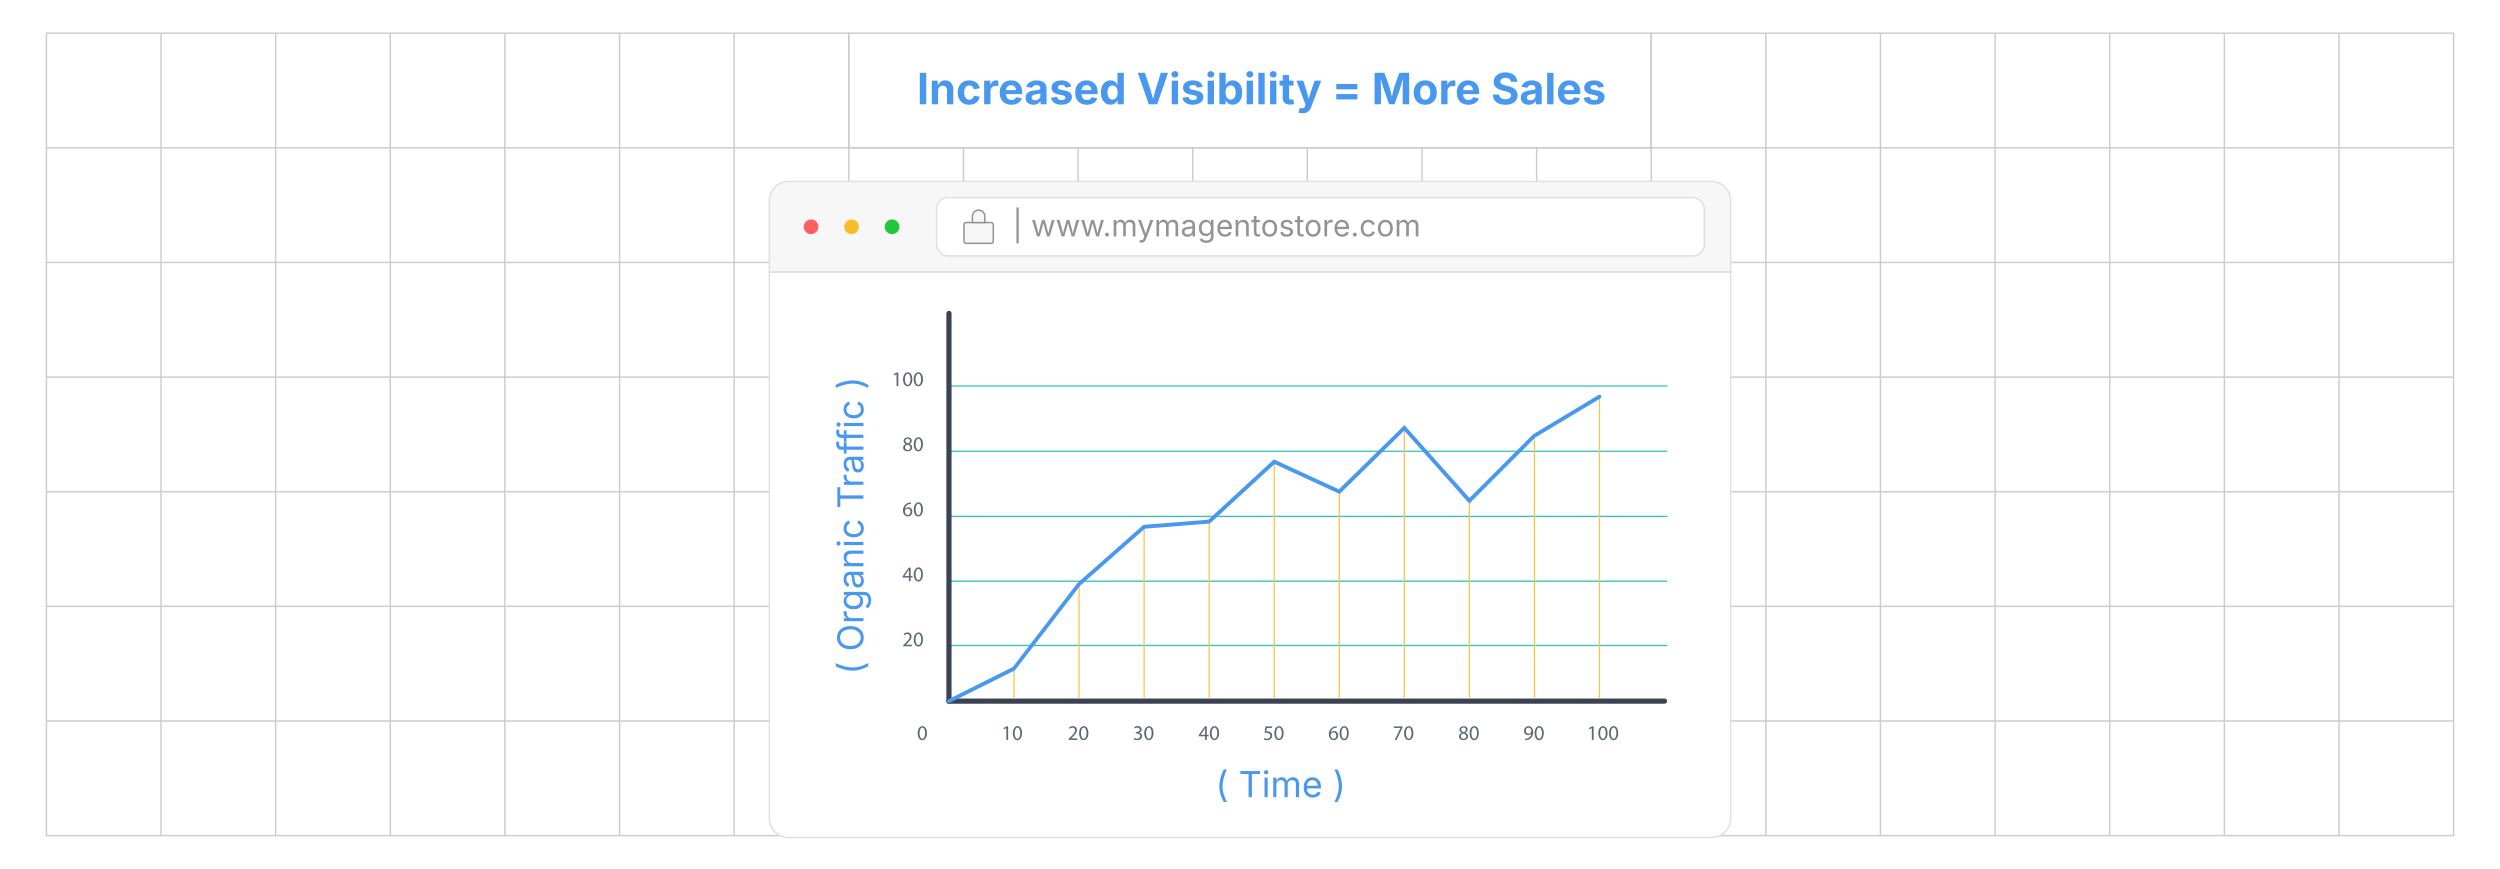 <?xml version="1.0" encoding="UTF-8"?><svg id="_04-Increased-Organic-Traffic" xmlns="http://www.w3.org/2000/svg" xmlns:xlink="http://www.w3.org/1999/xlink" viewBox="0 0 860 298.867"><defs><filter id="drop-shadow-3" filterUnits="userSpaceOnUse"><feOffset dx="0" dy="5"/><feGaussianBlur result="blur" stdDeviation="4"/><feFlood flood-color="#333" flood-opacity=".09"/><feComposite in2="blur" operator="in"/><feComposite in="SourceGraphic"/></filter></defs><rect x="291.984" y="11.42" width="276.03" height="39.43" fill="none" stroke="#ccc" stroke-miterlimit="10" stroke-width=".5"/><polygon points="844.044 11.42 844.044 287.45 15.964 287.45 15.964 11.42 291.984 11.42 291.984 50.85 568.014 50.85 568.014 11.42 844.044 11.42" fill="none" stroke="#ccc" stroke-miterlimit="10" stroke-width=".5"/><line x1="15.959" y1="248.015" x2="844.041" y2="248.015" fill="none" stroke="#ccc" stroke-miterlimit="10" stroke-width=".5"/><line x1="15.959" y1="208.582" x2="844.041" y2="208.582" fill="none" stroke="#ccc" stroke-miterlimit="10" stroke-width=".5"/><line x1="15.959" y1="169.15" x2="844.041" y2="169.15" fill="none" stroke="#ccc" stroke-miterlimit="10" stroke-width=".5"/><line x1="15.959" y1="129.717" x2="844.041" y2="129.717" fill="none" stroke="#ccc" stroke-miterlimit="10" stroke-width=".5"/><line x1="15.959" y1="90.285" x2="844.041" y2="90.285" fill="none" stroke="#ccc" stroke-miterlimit="10" stroke-width=".5"/><polyline points="844.044 50.85 804.604 50.85 765.174 50.85 725.744 50.85 686.314 50.85 646.874 50.85 607.444 50.85 568.014 50.85" fill="none" stroke="#ccc" stroke-miterlimit="10" stroke-width=".5"/><polyline points="291.984 50.85 252.554 50.85 213.124 50.85 173.694 50.85 134.254 50.85 94.824 50.85 55.394 50.85 15.964 50.85" fill="none" stroke="#ccc" stroke-miterlimit="10" stroke-width=".5"/><line x1="804.608" y1="11.42" x2="804.608" y2="287.447" fill="none" stroke="#ccc" stroke-miterlimit="10" stroke-width=".5"/><line x1="765.176" y1="11.42" x2="765.176" y2="287.447" fill="none" stroke="#ccc" stroke-miterlimit="10" stroke-width=".5"/><line x1="725.743" y1="11.42" x2="725.743" y2="287.447" fill="none" stroke="#ccc" stroke-miterlimit="10" stroke-width=".5"/><line x1="686.311" y1="11.42" x2="686.311" y2="287.447" fill="none" stroke="#ccc" stroke-miterlimit="10" stroke-width=".5"/><line x1="646.878" y1="11.42" x2="646.878" y2="287.447" fill="none" stroke="#ccc" stroke-miterlimit="10" stroke-width=".5"/><line x1="607.446" y1="11.42" x2="607.446" y2="287.447" fill="none" stroke="#ccc" stroke-miterlimit="10" stroke-width=".5"/><polyline points="568.014 287.45 568.014 248.01 568.014 208.58 568.014 169.15 568.014 129.72 568.014 90.28 568.014 50.85" fill="none" stroke="#ccc" stroke-miterlimit="10" stroke-width=".5"/><polyline points="528.584 287.45 528.584 248.01 528.584 208.58 528.584 169.15 528.584 129.72 528.584 90.28 528.584 50.85" fill="none" stroke="#ccc" stroke-miterlimit="10" stroke-width=".5"/><polyline points="489.154 287.45 489.154 248.01 489.154 208.58 489.154 169.15 489.154 129.72 489.154 90.28 489.154 50.85" fill="none" stroke="#ccc" stroke-miterlimit="10" stroke-width=".5"/><polyline points="449.714 287.45 449.714 248.01 449.714 208.58 449.714 169.15 449.714 129.72 449.714 90.28 449.714 50.85" fill="none" stroke="#ccc" stroke-miterlimit="10" stroke-width=".5"/><polyline points="410.284 287.45 410.284 248.01 410.284 208.58 410.284 169.15 410.284 129.72 410.284 90.28 410.284 50.85" fill="none" stroke="#ccc" stroke-miterlimit="10" stroke-width=".5"/><polyline points="370.854 287.45 370.854 248.01 370.854 208.58 370.854 169.15 370.854 129.72 370.854 90.28 370.854 50.85" fill="none" stroke="#ccc" stroke-miterlimit="10" stroke-width=".5"/><polyline points="331.424 287.45 331.424 248.01 331.424 208.58 331.424 169.15 331.424 129.72 331.424 90.28 331.424 50.85" fill="none" stroke="#ccc" stroke-miterlimit="10" stroke-width=".5"/><polyline points="291.984 287.45 291.984 248.01 291.984 208.58 291.984 169.15 291.984 129.72 291.984 90.28 291.984 50.85" fill="none" stroke="#ccc" stroke-miterlimit="10" stroke-width=".5"/><line x1="252.554" y1="11.42" x2="252.554" y2="287.447" fill="none" stroke="#ccc" stroke-miterlimit="10" stroke-width=".5"/><line x1="213.122" y1="11.42" x2="213.122" y2="287.447" fill="none" stroke="#ccc" stroke-miterlimit="10" stroke-width=".5"/><line x1="173.689" y1="11.42" x2="173.689" y2="287.447" fill="none" stroke="#ccc" stroke-miterlimit="10" stroke-width=".5"/><line x1="134.257" y1="11.42" x2="134.257" y2="287.447" fill="none" stroke="#ccc" stroke-miterlimit="10" stroke-width=".5"/><line x1="94.824" y1="11.42" x2="94.824" y2="287.447" fill="none" stroke="#ccc" stroke-miterlimit="10" stroke-width=".5"/><line x1="55.392" y1="11.42" x2="55.392" y2="287.447" fill="none" stroke="#ccc" stroke-miterlimit="10" stroke-width=".5"/><g filter="url(#drop-shadow-3)"><path d="M595.333,64.002c0-3.641-2.952-6.593-6.593-6.593h-317.48c-3.641,0-6.593,2.952-6.593,6.593v24.627h330.665v-24.627Z" fill="#f7f7f7" stroke="#e0e0e0" stroke-miterlimit="10" stroke-width=".517"/><path d="M264.667,88.628v187.891c0,3.641,2.952,6.593,6.593,6.593h317.48c3.641,0,6.593-2.952,6.593-6.593V88.628h-330.665Z" fill="#fff" stroke="#e0e0e0" stroke-miterlimit="10" stroke-width=".517"/><circle cx="279.002" cy="73.019" r="2.532" fill="#ff6160" stroke-width="0"/><circle cx="292.934" cy="73.019" r="2.532" fill="#f8bd2a" stroke-width="0"/><circle cx="306.867" cy="73.019" r="2.532" fill="#21c83c" stroke-width="0"/><rect x="322.173" y="62.959" width="264.14" height="20.085" rx="3.918" ry="3.918" fill="#fff" stroke="#e0e0e0" stroke-miterlimit="10" stroke-width=".537"/><path d="M350.448,66.359v12.376h-.793v-12.376h.793Z" fill="#939393" stroke-width="0"/><path d="M356.747,76.311l-1.713-5.647h.965l.688,2.465c.094.337.195.718.303,1.145.107.426.214.908.318,1.447h-.157c.102-.516.204-.987.309-1.415s.205-.82.303-1.177l.678-2.465h.97l.666,2.465c.095.347.193.733.296,1.16.103.426.205.903.306,1.432h-.161c.107-.522.214-.996.32-1.422.106-.426.208-.815.306-1.169l.687-2.465h.965l-1.712,5.647h-.904l-.732-2.556c-.074-.259-.146-.523-.218-.793-.07-.27-.14-.545-.207-.829-.067-.283-.136-.571-.207-.864h.202c-.067.29-.136.577-.204.861-.069.285-.14.563-.21.836-.07.273-.144.536-.217.788l-.732,2.556h-.904Z" fill="#939393" stroke-width="0"/><path d="M365.214,76.311l-1.713-5.647h.965l.688,2.465c.094.337.195.718.303,1.145.107.426.214.908.318,1.447h-.157c.102-.516.204-.987.309-1.415s.205-.82.303-1.177l.678-2.465h.97l.666,2.465c.095.347.193.733.296,1.16.103.426.205.903.306,1.432h-.161c.107-.522.214-.996.32-1.422.106-.426.208-.815.306-1.169l.687-2.465h.965l-1.712,5.647h-.904l-.732-2.556c-.074-.259-.146-.523-.218-.793-.07-.27-.14-.545-.207-.829-.067-.283-.136-.571-.207-.864h.202c-.067.29-.136.577-.204.861-.069.285-.14.563-.21.836-.07.273-.144.536-.217.788l-.732,2.556h-.904Z" fill="#939393" stroke-width="0"/><path d="M373.68,76.311l-1.713-5.647h.965l.688,2.465c.094.337.195.718.303,1.145.107.426.214.908.318,1.447h-.157c.102-.516.204-.987.309-1.415s.205-.82.303-1.177l.678-2.465h.97l.666,2.465c.095.347.193.733.296,1.16.103.426.205.903.306,1.432h-.161c.107-.522.214-.996.32-1.422.106-.426.208-.815.306-1.169l.687-2.465h.965l-1.712,5.647h-.904l-.732-2.556c-.074-.259-.146-.523-.218-.793-.07-.27-.14-.545-.207-.829-.067-.283-.136-.571-.207-.864h.202c-.067.29-.136.577-.204.861-.069.285-.14.563-.21.836-.07.273-.144.536-.217.788l-.732,2.556h-.904Z" fill="#939393" stroke-width="0"/><path d="M380.808,76.376c-.188,0-.35-.066-.482-.199-.133-.133-.199-.294-.199-.482s.066-.35.199-.482c.133-.133.294-.2.482-.2s.35.066.482.2c.133.133.199.294.199.482s-.066.349-.199.482c-.133.133-.294.199-.482.199Z" fill="#939393" stroke-width="0"/><path d="M383.096,76.311v-5.647h.885l.005,1.263h-.071c.078-.306.2-.56.366-.76.167-.2.362-.351.586-.452.225-.101.457-.151.7-.151.41,0,.743.126.997.379.255.252.419.584.493.995h-.121c.067-.283.189-.527.368-.732.179-.206.395-.364.649-.475.254-.111.531-.167.831-.167.326,0,.624.071.894.212.27.142.484.355.645.642.16.287.24.648.24,1.086v3.809h-.909v-3.784c0-.407-.115-.699-.344-.874-.229-.175-.495-.263-.799-.263-.252,0-.47.053-.653.159-.184.106-.325.252-.425.437-.1.186-.148.397-.148.637v3.688h-.91v-3.875c0-.313-.104-.566-.312-.758-.209-.192-.474-.288-.793-.288-.22,0-.426.052-.619.154s-.35.255-.468.457c-.117.202-.177.453-.177.753v3.556h-.909Z" fill="#939393" stroke-width="0"/><path d="M391.915,78.357l.232-.788.096.025c.186.047.354.06.506.038s.288-.097.409-.225.227-.327.318-.596l.161-.47-2.157-5.678h.995l1.202,3.349c.128.35.236.697.324,1.041.087.343.18.677.277,1h-.333c.098-.323.19-.657.28-1.002.089-.345.196-.691.32-1.038l1.213-3.349h.99l-2.48,6.491c-.115.299-.252.546-.412.74-.16.194-.346.337-.558.43-.213.092-.452.139-.718.139-.162,0-.302-.012-.419-.035-.118-.024-.201-.047-.248-.071Z" fill="#939393" stroke-width="0"/><path d="M397.821,76.311v-5.647h.885l.005,1.263h-.071c.078-.306.2-.56.366-.76.167-.2.362-.351.586-.452.225-.101.457-.151.7-.151.41,0,.743.126.997.379.255.252.419.584.493.995h-.121c.067-.283.189-.527.368-.732.179-.206.395-.364.649-.475.254-.111.531-.167.831-.167.326,0,.624.071.894.212.27.142.484.355.645.642.16.287.24.648.24,1.086v3.809h-.909v-3.784c0-.407-.115-.699-.344-.874-.229-.175-.495-.263-.799-.263-.252,0-.47.053-.653.159-.184.106-.325.252-.425.437-.1.186-.148.397-.148.637v3.688h-.91v-3.875c0-.313-.104-.566-.312-.758-.209-.192-.474-.288-.793-.288-.22,0-.426.052-.619.154s-.35.255-.468.457c-.117.202-.177.453-.177.753v3.556h-.909Z" fill="#939393" stroke-width="0"/><path d="M408.464,76.442c-.356,0-.681-.067-.972-.202-.292-.135-.523-.332-.695-.591s-.257-.574-.257-.945c0-.323.063-.586.191-.788s.299-.361.513-.477.45-.203.71-.26c.259-.057.521-.103.783-.137.336-.043.611-.077.823-.101.212-.024.369-.064.473-.122.103-.057.153-.155.153-.293v-.03c0-.236-.044-.435-.131-.599-.088-.163-.219-.289-.395-.376-.175-.087-.394-.131-.656-.131-.27,0-.5.042-.692.126-.191.084-.348.189-.467.316-.12.126-.21.255-.271.386l-.874-.288c.145-.343.34-.612.586-.806.246-.193.517-.331.813-.412.296-.081.589-.121.879-.121.188,0,.403.022.645.068.24.045.473.135.696.27.225.135.409.334.556.599.146.265.22.617.22,1.058v3.723h-.894v-.768h-.061c-.064.131-.167.267-.309.407-.142.14-.325.257-.551.351s-.498.142-.818.142ZM408.621,75.639c.337,0,.621-.065.854-.197s.409-.302.53-.513.182-.43.182-.66v-.783c-.037.044-.117.083-.242.119s-.267.066-.427.093c-.16.027-.315.05-.465.068s-.269.033-.356.043c-.219.027-.423.073-.613.139-.19.066-.343.162-.457.288-.115.126-.172.297-.172.513,0,.195.051.359.151.49s.239.23.414.298.376.101.602.101Z" fill="#939393" stroke-width="0"/><path d="M414.982,78.544c-.418,0-.779-.053-1.084-.159s-.559-.247-.761-.422c-.201-.175-.361-.365-.479-.571l.737-.475c.081.108.182.228.301.359s.281.243.485.336c.203.093.471.139.801.139.451,0,.822-.107,1.113-.323.291-.215.438-.556.438-1.02v-1.132h-.086c-.064.108-.154.236-.271.384-.116.148-.283.279-.5.392-.218.113-.508.169-.871.169-.452,0-.857-.107-1.218-.321s-.646-.526-.854-.937c-.209-.411-.313-.911-.313-1.5,0-.583.103-1.088.309-1.518.205-.429.488-.762.851-.998s.777-.354,1.245-.354c.364,0,.654.06.871.179.218.12.385.257.503.412.118.155.209.283.273.384h.085v-.904h.885v5.794c0,.485-.109.881-.329,1.189-.219.308-.514.535-.886.68-.372.145-.788.217-1.245.217ZM414.956,75.412c.343,0,.633-.079.868-.235.236-.156.415-.382.536-.677.121-.294.182-.647.182-1.058,0-.401-.06-.753-.18-1.059-.119-.305-.297-.543-.532-.717-.236-.173-.527-.26-.874-.26-.357,0-.655.092-.895.275-.239.184-.418.429-.538.735-.119.306-.179.648-.179,1.025,0,.387.061.729.182,1.025s.301.528.54.694c.239.167.536.25.89.25Z" fill="#939393" stroke-width="0"/><path d="M421.411,76.432c-.545,0-1.016-.121-1.411-.364-.396-.242-.701-.581-.915-1.015s-.32-.941-.32-1.521.104-1.089.313-1.531c.208-.441.504-.786.886-1.036.383-.249.83-.374,1.342-.374.3,0,.595.05.887.149.291.1.556.259.793.48s.427.511.568.872.212.801.212,1.323v.379h-4.385v-.768h3.895l-.424.283c0-.371-.059-.7-.175-.988-.116-.288-.288-.513-.518-.677-.229-.164-.514-.245-.854-.245s-.632.083-.874.25c-.242.167-.428.384-.556.652s-.192.555-.192.861v.51c0,.417.073.772.218,1.063.145.292.348.512.608.662s.563.225.907.225c.222,0,.424-.032.605-.096.183-.063.339-.161.47-.29.132-.13.232-.291.304-.482l.879.242c-.088.283-.236.532-.444.748-.209.216-.468.384-.775.505-.309.121-.656.182-1.044.182Z" fill="#939393" stroke-width="0"/><path d="M425.978,72.927v3.384h-.909v-5.647h.874l.005,1.369h-.126c.172-.522.417-.892.735-1.111.318-.219.69-.328,1.118-.328.381,0,.714.078,1.001.235.286.157.509.393.669.707.16.315.24.711.24,1.19v3.586h-.909v-3.511c0-.435-.114-.774-.342-1.021-.227-.246-.537-.369-.932-.369-.27,0-.512.059-.728.177s-.386.29-.51.515c-.125.226-.188.5-.188.824Z" fill="#939393" stroke-width="0"/><path d="M433.404,70.664v.778h-2.92v-.778h2.92ZM431.332,69.32h.91v5.526c0,.252.051.437.153.553s.273.174.513.174c.058,0,.131-.007.22-.021.09-.013.171-.027.245-.041l.188.768c-.095.034-.201.059-.321.076-.119.017-.238.025-.355.025-.489,0-.869-.129-1.143-.387-.272-.257-.409-.617-.409-1.078v-5.597Z" fill="#939393" stroke-width="0"/><path d="M436.763,76.432c-.512,0-.961-.121-1.347-.364-.386-.242-.686-.583-.901-1.02-.216-.438-.323-.946-.323-1.526,0-.589.107-1.104.323-1.543s.516-.781.901-1.023c.386-.243.835-.364,1.347-.364.516,0,.967.121,1.354.364.388.242.688.583.904,1.023s.323.954.323,1.543c0,.58-.107,1.088-.323,1.526-.216.438-.517.778-.904,1.02-.387.243-.838.364-1.354.364ZM436.763,75.619c.381,0,.693-.098.939-.293s.428-.452.546-.771c.117-.318.177-.663.177-1.033,0-.374-.06-.721-.177-1.043-.118-.322-.3-.581-.546-.778-.246-.197-.559-.295-.939-.295-.377,0-.688.098-.93.295-.242.197-.423.456-.54.775-.118.32-.177.668-.177,1.045,0,.371.059.715.177,1.033.117.318.298.575.54.771s.553.293.93.293Z" fill="#939393" stroke-width="0"/><path d="M442.587,76.432c-.388,0-.731-.056-1.033-.169s-.55-.28-.745-.503c-.195-.222-.326-.495-.394-.818l.863-.207c.081.31.233.537.457.682.225.145.505.217.842.217.394,0,.708-.084.941-.253.234-.168.352-.369.352-.601,0-.195-.068-.357-.205-.487-.136-.129-.344-.227-.624-.291l-.939-.222c-.512-.121-.893-.309-1.142-.563-.249-.254-.373-.58-.373-.977,0-.324.091-.609.272-.856s.43-.441.745-.581c.314-.14.673-.209,1.073-.209.388,0,.717.058.987.174.271.116.492.276.662.48.17.204.297.438.381.705l-.823.212c-.077-.202-.206-.385-.386-.55-.181-.165-.452-.248-.816-.248-.337,0-.617.077-.841.232-.224.155-.336.35-.336.586,0,.208.076.376.228.502s.392.228.722.306l.854.202c.512.121.891.309,1.137.563.245.254.368.575.368.962,0,.33-.094.624-.28.881-.187.258-.448.461-.783.609-.335.148-.723.222-1.164.222Z" fill="#939393" stroke-width="0"/><path d="M448.351,70.664v.778h-2.92v-.778h2.92ZM446.28,69.32h.91v5.526c0,.252.051.437.153.553s.273.174.513.174c.058,0,.131-.007.22-.021.09-.013.171-.027.245-.041l.188.768c-.095.034-.201.059-.321.076-.119.017-.238.025-.355.025-.489,0-.869-.129-1.143-.387-.272-.257-.409-.617-.409-1.078v-5.597Z" fill="#939393" stroke-width="0"/><path d="M451.71,76.432c-.512,0-.961-.121-1.347-.364-.386-.242-.686-.583-.901-1.02-.216-.438-.323-.946-.323-1.526,0-.589.107-1.104.323-1.543s.516-.781.901-1.023c.386-.243.835-.364,1.347-.364.516,0,.967.121,1.354.364.388.242.688.583.904,1.023s.323.954.323,1.543c0,.58-.107,1.088-.323,1.526-.216.438-.517.778-.904,1.02-.387.243-.838.364-1.354.364ZM451.71,75.619c.381,0,.693-.098.939-.293s.428-.452.546-.771c.117-.318.177-.663.177-1.033,0-.374-.06-.721-.177-1.043-.118-.322-.3-.581-.546-.778-.246-.197-.559-.295-.939-.295-.377,0-.688.098-.93.295-.242.197-.423.456-.54.775-.118.32-.177.668-.177,1.045,0,.371.059.715.177,1.033.117.318.298.575.54.771s.553.293.93.293Z" fill="#939393" stroke-width="0"/><path d="M455.615,76.311v-5.647h.879v.869h.061c.104-.286.291-.516.559-.689s.57-.26.907-.26c.066,0,.146.002.239.005.093.003.166.006.22.01v.915c-.026-.007-.094-.017-.202-.03-.107-.014-.222-.021-.343-.021-.27,0-.512.057-.726.169s-.381.268-.502.465c-.122.197-.183.423-.183.679v3.536h-.909Z" fill="#939393" stroke-width="0"/><path d="M461.712,76.432c-.545,0-1.016-.121-1.411-.364-.396-.242-.701-.581-.915-1.015s-.32-.941-.32-1.521.104-1.089.313-1.531c.208-.441.504-.786.886-1.036.383-.249.83-.374,1.342-.374.3,0,.595.05.887.149.291.1.556.259.793.48s.427.511.568.872.212.801.212,1.323v.379h-4.385v-.768h3.895l-.424.283c0-.371-.059-.7-.175-.988-.116-.288-.288-.513-.518-.677-.229-.164-.514-.245-.854-.245s-.632.083-.874.25c-.242.167-.428.384-.556.652s-.192.555-.192.861v.51c0,.417.073.772.218,1.063.145.292.348.512.608.662s.563.225.907.225c.222,0,.424-.032.605-.096.183-.063.339-.161.47-.29.132-.13.232-.291.304-.482l.879.242c-.088.283-.236.532-.444.748-.209.216-.468.384-.775.505-.309.121-.656.182-1.044.182Z" fill="#939393" stroke-width="0"/><path d="M466.062,76.376c-.188,0-.35-.066-.482-.199-.133-.133-.199-.294-.199-.482s.066-.35.199-.482c.133-.133.294-.2.482-.2s.35.066.482.2c.133.133.199.294.199.482s-.066.349-.199.482c-.133.133-.294.199-.482.199Z" fill="#939393" stroke-width="0"/><path d="M470.649,76.432c-.512,0-.961-.121-1.347-.364-.386-.242-.686-.583-.901-1.02-.216-.438-.323-.946-.323-1.526,0-.589.107-1.104.323-1.543s.516-.781.901-1.023c.386-.243.835-.364,1.347-.364.272,0,.53.035.772.106.243.071.464.173.665.306.2.133.372.296.518.49.145.193.256.413.333.659l-.874.248c-.04-.145-.103-.278-.187-.399-.084-.121-.187-.226-.306-.315-.12-.089-.257-.158-.412-.207-.154-.049-.324-.073-.51-.073-.377,0-.688.098-.93.295-.242.197-.423.456-.54.775-.118.32-.177.668-.177,1.045,0,.371.059.715.177,1.033.117.318.298.575.54.771s.553.293.93.293c.188,0,.362-.025.521-.076.158-.05.299-.122.422-.214.122-.093.226-.203.311-.331.084-.128.146-.268.187-.419l.869.248c-.074.253-.185.478-.331.675-.146.197-.32.365-.522.505s-.427.246-.672.318c-.246.072-.507.108-.783.108Z" fill="#939393" stroke-width="0"/><path d="M476.559,76.432c-.512,0-.961-.121-1.347-.364-.386-.242-.686-.583-.901-1.02-.216-.438-.323-.946-.323-1.526,0-.589.107-1.104.323-1.543s.516-.781.901-1.023c.386-.243.835-.364,1.347-.364.516,0,.967.121,1.354.364.388.242.688.583.904,1.023s.323.954.323,1.543c0,.58-.107,1.088-.323,1.526-.216.438-.517.778-.904,1.02-.387.243-.838.364-1.354.364ZM476.559,75.619c.381,0,.693-.098.939-.293s.428-.452.546-.771c.117-.318.177-.663.177-1.033,0-.374-.06-.721-.177-1.043-.118-.322-.3-.581-.546-.778-.246-.197-.559-.295-.939-.295-.377,0-.688.098-.93.295-.242.197-.423.456-.54.775-.118.32-.177.668-.177,1.045,0,.371.059.715.177,1.033.117.318.298.575.54.771s.553.293.93.293Z" fill="#939393" stroke-width="0"/><path d="M480.463,76.311v-5.647h.885l.005,1.263h-.071c.078-.306.2-.56.366-.76.167-.2.362-.351.586-.452.225-.101.457-.151.7-.151.41,0,.743.126.997.379.255.252.419.584.493.995h-.121c.067-.283.189-.527.368-.732.179-.206.395-.364.649-.475.254-.111.531-.167.831-.167.326,0,.624.071.894.212.27.142.484.355.645.642.16.287.24.648.24,1.086v3.809h-.909v-3.784c0-.407-.115-.699-.344-.874-.229-.175-.495-.263-.799-.263-.252,0-.47.053-.653.159-.184.106-.325.252-.425.437-.1.186-.148.397-.148.637v3.688h-.91v-3.875c0-.313-.104-.566-.312-.758-.209-.192-.474-.288-.793-.288-.22,0-.426.052-.619.154s-.35.255-.468.457c-.117.202-.177.453-.177.753v3.556h-.909Z" fill="#939393" stroke-width="0"/><rect x="331.605" y="71.551" width="10.086" height="7.173" rx=".716" ry=".716" fill="#f7f7f7" stroke="#939393" stroke-miterlimit="10" stroke-width=".517"/><path d="M336.648,67.278h0c1.179,0,2.137.957,2.137,2.137v2.137h-4.273v-2.137c0-1.179.957-2.137,2.137-2.137Z" fill="#f7f7f7" stroke="#939393" stroke-miterlimit="10" stroke-width=".517"/><path d="M573.408,217.259h-247.054c-.123,0-.224-.1-.224-.224,0-.123.101-.224.224-.224h247.054c.123,0,.224.101.224.224,0,.123-.101.224-.224.224Z" fill="#32c3be" stroke-width="0"/><path d="M573.408,195.153h-247.054c-.123,0-.224-.101-.224-.224,0-.123.101-.224.224-.224h247.054c.123,0,.224.1.224.224,0,.123-.101.224-.224.224Z" fill="#32c3be" stroke-width="0"/><path d="M573.408,172.854h-247.054c-.123,0-.224-.1-.224-.224,0-.123.101-.224.224-.224h247.054c.123,0,.224.101.224.224,0,.123-.101.224-.224.224Z" fill="#32c3be" stroke-width="0"/><path d="M573.408,150.476h-247.054c-.123,0-.224-.1-.224-.224,0-.123.101-.224.224-.224h247.054c.123,0,.224.101.224.224,0,.123-.101.224-.224.224Z" fill="#32c3be" stroke-width="0"/><path d="M573.408,128.019h-247.054c-.123,0-.224-.101-.224-.224,0-.123.101-.224.224-.224h247.054c.123,0,.224.1.224.224,0,.123-.101.224-.224.224Z" fill="#32c3be" stroke-width="0"/><path d="M310.725,217.308v-.386c.717-.696,2.217-1.943,2.227-2.913,0-1.048-1.141-1.16-1.911-.516l-.201-.444c1.019-.859,2.741-.569,2.741.881,0,1.076-1.168,2.095-1.975,2.841v.014h2.089v.523h-2.97ZM317.49,214.932c0,3.283-3.126,3.329-3.156.064,0-3.179,3.156-3.324,3.156-.064ZM315.908,216.9c1.295,0,1.302-3.836.007-3.836-1.276,0-1.3,3.836-.007,3.836Z" fill="#5f6772" stroke-width="0"/><path d="M312.671,194.93v-1.267h-2.161v-.415l2.075-2.97h.68v2.892h.651v.494h-.651v1.267h-.594ZM312.671,193.169c0-.619-.011-1.719.022-2.283h-.022c-.413.789-.947,1.467-1.524,2.269v.014h1.524ZM317.49,192.554c0,3.283-3.126,3.329-3.156.064,0-3.179,3.156-3.324,3.156-.064ZM315.908,194.522c1.295,0,1.302-3.836.007-3.836-1.276,0-1.3,3.836-.007,3.836Z" fill="#5f6772" stroke-width="0"/><path d="M313.38,168.344c-1.052-.057-1.939.607-2.09,1.682h.022c.733-.97,2.526-.653,2.526.966,0,.851-.58,1.639-1.546,1.639-2.414,0-2.333-4.803,1.087-4.803v.516ZM312.242,169.961c-1.399,0-1.169,2.183.051,2.183,1.147,0,1.298-2.183-.051-2.183ZM317.49,170.176c0,3.283-3.126,3.329-3.156.064,0-3.179,3.156-3.324,3.156-.064ZM314.964,170.248c0,2.524,1.897,2.61,1.897-.044,0-2.599-1.897-2.536-1.897.044Z" fill="#5f6772" stroke-width="0"/><path d="M311.591,147.747l-.007-.021c-.516-.243-.737-.644-.737-1.046,0-1.611,2.791-1.657,2.791-.093,0,.393-.193.816-.766,1.088v.021c1.564.618,1.067,2.555-.644,2.555-1.761,0-2.126-1.871-.637-2.505ZM312.15,147.948c-1.234.357-1.033,1.846.093,1.846,1.093,0,1.453-1.408-.093-1.846ZM312.328,147.497c1.075-.365.839-1.603-.079-1.603-.936,0-1.28,1.24.079,1.603ZM317.49,147.798c0,3.283-3.126,3.329-3.156.064,0-3.179,3.156-3.324,3.156-.064ZM314.964,147.87c0,2.524,1.897,2.61,1.897-.044,0-2.599-1.897-2.536-1.897.044Z" fill="#5f6772" stroke-width="0"/><path d="M308.418,123.731h-.014l-.808.436-.122-.48,1.016-.544h.537v4.652h-.609v-4.065ZM312.199,127.874c-2.057,0-2.124-4.81.079-4.81,2.105,0,2.109,4.81-.079,4.81ZM312.234,127.387c1.295,0,1.302-3.836.007-3.836-1.276,0-1.3,3.836-.007,3.836ZM315.873,127.874c-2.057,0-2.124-4.81.079-4.81,2.105,0,2.109,4.81-.079,4.81ZM315.908,127.387c1.295,0,1.302-3.836.007-3.836-1.276,0-1.3,3.836-.007,3.836Z" fill="#5f6772" stroke-width="0"/><path d="M572.6,237.079h-246.159c-.495,0-.895-.4-.895-.895,0-.495.4-.895.895-.895h246.159c.495,0,.895.4.895.895,0,.495-.4.895-.895.895Z" fill="#3a4352" stroke-width="0"/><rect x="549.998" y="131.454" width=".448" height="103.834" fill="#ffc349" stroke-width="0"/><path d="M317.238,249.611c-2.058,0-2.123-4.81.079-4.81,2.105,0,2.109,4.81-.079,4.81ZM317.274,249.125c1.295,0,1.302-3.837.007-3.837-1.276,0-1.3,3.837-.007,3.837Z" fill="#5f6772" stroke-width="0"/><path d="M346.184,245.468h-.014l-.808.435-.122-.479,1.017-.544h.537v4.652h-.609v-4.065ZM351.581,247.157c0,3.282-3.126,3.332-3.156.065,0-3.186,3.156-3.322,3.156-.065ZM350,249.125c1.295,0,1.302-3.837.007-3.837-1.276,0-1.3,3.837-.007,3.837Z" fill="#5f6772" stroke-width="0"/><path d="M367.617,249.533v-.386c.717-.696,2.217-1.943,2.227-2.913,0-1.048-1.135-1.162-1.911-.516l-.201-.444c1.023-.859,2.741-.566,2.741.881,0,1.078-1.17,2.096-1.976,2.841v.014h2.09v.523h-2.97ZM372.765,249.611c-2.058,0-2.123-4.81.079-4.81,2.105,0,2.109,4.81-.079,4.81ZM372.8,249.125c1.295,0,1.302-3.837.007-3.837-1.276,0-1.3,3.837-.007,3.837Z" fill="#5f6772" stroke-width="0"/><path d="M390.166,248.811c1.933,1.226,3.297-1.54.53-1.54v-.472c2.429,0,1.288-2.359-.358-1.18l-.164-.458c1.944-1.441,3.631,1.141,1.689,1.846v.014c1.535.309,1.421,2.591-.658,2.591-.523,0-.981-.164-1.21-.315l.171-.486ZM395.164,249.611c-2.057,0-2.123-4.81.079-4.81,2.105,0,2.109,4.81-.079,4.81ZM395.199,249.125c1.295,0,1.302-3.837.007-3.837-1.276,0-1.3,3.837-.007,3.837Z" fill="#5f6772" stroke-width="0"/><path d="M414.534,249.533v-1.267h-2.161v-.414l2.075-2.97h.68v2.892h.651v.493h-.651v1.267h-.595ZM414.534,247.772c0-.619-.011-1.719.022-2.283h-.022c-.408.781-.952,1.473-1.524,2.269v.014h1.524ZM417.735,249.611c-2.057,0-2.123-4.81.079-4.81,2.105,0,2.109,4.81-.079,4.81ZM417.771,249.125c1.295,0,1.302-3.837.007-3.837-1.276,0-1.3,3.837-.007,3.837Z" fill="#5f6772" stroke-width="0"/><path d="M437.549,245.41h-1.774l-.179,1.196c1.064-.156,2.047.341,2.047,1.416,0,1.458-1.772,2.025-2.892,1.303l.157-.479c2.105,1.257,3.396-2.134.115-1.733l.301-2.233h2.226v.53ZM439.92,249.611c-2.057,0-2.123-4.81.079-4.81,2.105,0,2.109,4.81-.079,4.81ZM439.956,249.125c1.295,0,1.302-3.837.007-3.837-1.276,0-1.3,3.837-.007,3.837Z" fill="#5f6772" stroke-width="0"/><path d="M459.864,245.324c-1.047-.057-1.939.603-2.09,1.682h.022c.733-.97,2.526-.653,2.526.967,0,.851-.58,1.638-1.546,1.638-2.416,0-2.32-4.803,1.088-4.803v.516ZM459.684,248.008c0-1.284-1.414-1.371-1.86-.493-.285.468.074,1.61.951,1.61.545,0,.909-.451.909-1.117ZM463.973,247.157c0,3.282-3.126,3.332-3.156.065,0-3.186,3.156-3.322,3.156-.065ZM462.392,249.125c1.295,0,1.302-3.837.007-3.837-1.276,0-1.3,3.837-.007,3.837Z" fill="#5f6772" stroke-width="0"/><path d="M482.442,244.88v.416l-2.025,4.236h-.652l2.018-4.116v-.014h-2.275v-.523h2.935ZM484.569,249.611c-2.058,0-2.123-4.81.079-4.81,2.105,0,2.109,4.81-.079,4.81ZM484.605,249.125c1.295,0,1.302-3.837.007-3.837-1.276,0-1.3,3.837-.007,3.837Z" fill="#5f6772" stroke-width="0"/><path d="M502.809,247.106l-.007-.021c-1.272-.599-.806-2.283.701-2.283,1.511,0,1.831,1.644.588,2.233v.023c1.564.618,1.067,2.554-.644,2.554-1.766,0-2.116-1.878-.637-2.505ZM504.391,248.323c0-1.151-1.861-1.334-1.861-.058-.053,1.155,1.861,1.194,1.861.058ZM503.546,246.856c1.075-.365.839-1.603-.079-1.603-.936,0-1.28,1.24.079,1.603ZM508.707,247.157c0,3.282-3.126,3.332-3.156.065,0-3.186,3.156-3.322,3.156-.065ZM507.126,249.125c1.295,0,1.302-3.837.007-3.837-1.276,0-1.3,3.837-.007,3.837Z" fill="#5f6772" stroke-width="0"/><path d="M524.657,249.088c1.024.105,1.912-.518,2.097-1.71h-.022c-.257.315-.629.5-1.094.5-1.951,0-1.769-3.077.214-3.077,2.29,0,2.201,4.96-1.195,4.803v-.516ZM525.78,247.4c1.511,0,1.1-2.119.022-2.119-1.149,0-1.29,2.119-.022,2.119ZM531.057,247.157c0,3.282-3.126,3.332-3.155.065,0-3.186,3.155-3.322,3.155-.065ZM529.475,249.125c1.295,0,1.302-3.837.007-3.837-1.276,0-1.3,3.837-.007,3.837Z" fill="#5f6772" stroke-width="0"/><path d="M547.587,245.468h-.014l-.808.435-.122-.479,1.017-.544h.537v4.652h-.609v-4.065ZM551.367,249.611c-2.058,0-2.123-4.81.079-4.81,2.105,0,2.109,4.81-.079,4.81ZM551.403,249.125c1.295,0,1.302-3.837.007-3.837-1.276,0-1.3,3.837-.007,3.837ZM556.659,247.157c0,3.282-3.126,3.332-3.156.065,0-3.186,3.156-3.322,3.156-.065ZM555.077,249.125c1.295,0,1.302-3.837.007-3.837-1.276,0-1.3,3.837-.007,3.837Z" fill="#5f6772" stroke-width="0"/><rect x="348.595" y="224.996" width=".448" height="10.293" fill="#ffc349" stroke-width="0"/><rect x="370.973" y="195.903" width=".448" height="39.385" fill="#ffc349" stroke-width="0"/><rect x="393.351" y="176.211" width=".448" height="59.078" fill="#ffc349" stroke-width="0"/><rect x="415.729" y="174.42" width=".448" height="60.868" fill="#ffc349" stroke-width="0"/><rect x="438.107" y="153.833" width=".448" height="81.456" fill="#ffc349" stroke-width="0"/><rect x="460.486" y="164.126" width=".448" height="71.162" fill="#ffc349" stroke-width="0"/><rect x="482.864" y="142.196" width=".448" height="93.093" fill="#ffc349" stroke-width="0"/><rect x="505.242" y="167.259" width=".448" height="68.029" fill="#ffc349" stroke-width="0"/><rect x="527.62" y="144.881" width=".448" height="90.408" fill="#ffc349" stroke-width="0"/><path d="M326.441,237.079c-.495,0-.895-.4-.895-.895V102.81c0-.495.4-.895.895-.895.495,0,.895.4.895.895v133.374c0,.495-.4.895-.895.895Z" fill="#3a4352" stroke-width="0"/><path d="M326.442,236.855c-.247,0-.483-.136-.601-.371-.166-.331-.032-.734.301-.9l22.24-11.12,22.284-28.969,22.634-19.935,22.37-1.79,22.536-20.734,22.364,10.287,22.55-22.099,22.374,25.058,21.875-21.875,22.508-13.528c.319-.19.731-.086.921.231.191.318.087.73-.231.921l-22.378,13.427-22.751,22.779-22.382-25.069-22.206,21.762-22.392-10.301-22.22,20.442-22.386,1.791-22.211,19.546-22.522,29.188-22.378,11.189c-.096.048-.198.071-.299.071Z" fill="#4898ef" stroke-width="0"/><path d="M419.452,265.554c0-.653.066-1.338.201-2.054s.318-1.405.551-2.069.499-1.242.8-1.735h1.053c-.309.629-.577,1.285-.803,1.967-.227.682-.4,1.354-.521,2.018s-.181,1.288-.181,1.874c0,.534.053,1.073.159,1.618s.271,1.122.493,1.729.507,1.268.852,1.982h-1.053c-.51-.87-.896-1.756-1.158-2.659s-.394-1.792-.394-2.671Z" fill="#4898ef" stroke-width="0"/><path d="M426.689,261.253v-1.01h6.772v1.01h-2.809v7.952h-1.144v-7.952h-2.82Z" fill="#4898ef" stroke-width="0"/><path d="M435.549,261.38c-.205,0-.381-.07-.529-.21-.148-.141-.223-.309-.223-.505,0-.201.074-.37.223-.508s.324-.208.529-.208c.208,0,.387.069.535.208s.223.308.223.508c0,.196-.074.365-.223.505-.148.14-.327.21-.535.21ZM435.001,269.206v-6.725h1.083v6.725h-1.083Z" fill="#4898ef" stroke-width="0"/><path d="M437.985,269.206v-6.725h1.053l.006,1.504h-.084c.092-.365.237-.667.437-.905.198-.238.431-.418.697-.538.267-.121.545-.181.833-.181.489,0,.886.15,1.188.451s.498.696.586,1.185h-.145c.081-.337.227-.627.439-.873.213-.244.47-.433.773-.565.303-.132.632-.198.989-.198.389,0,.743.084,1.064.252s.576.423.767.764.286.772.286,1.293v4.536h-1.083v-4.505c0-.485-.136-.832-.409-1.041-.272-.208-.589-.313-.95-.313-.301,0-.561.063-.778.189-.219.126-.388.3-.506.521s-.178.473-.178.758v4.391h-1.082v-4.614c0-.373-.125-.673-.373-.902-.249-.229-.563-.343-.944-.343-.261,0-.507.062-.737.184-.23.123-.416.304-.557.544-.14.241-.21.54-.21.896v4.235h-1.083Z" fill="#4898ef" stroke-width="0"/><path d="M451.603,269.35c-.649,0-1.21-.145-1.681-.433-.472-.289-.835-.692-1.089-1.209-.255-.518-.382-1.121-.382-1.811,0-.69.124-1.297.372-1.823.249-.525.601-.937,1.056-1.233.455-.296.988-.445,1.598-.445.356,0,.709.059,1.056.177.347.119.661.309.944.572.282.263.508.608.677,1.038.168.429.253.954.253,1.576v.451h-5.222v-.914h4.638l-.505.337c0-.441-.069-.833-.208-1.176s-.344-.611-.616-.806c-.273-.194-.611-.292-1.017-.292s-.752.099-1.041.298c-.288.198-.509.457-.661.776s-.229.661-.229,1.025v.607c0,.498.086.919.258,1.267.173.347.414.609.726.788.311.179.67.268,1.079.268.265,0,.506-.038.722-.114.217-.076.403-.192.56-.346s.277-.346.361-.574l1.047.289c-.104.337-.281.634-.529.89-.249.257-.557.458-.924.602-.367.145-.781.217-1.242.217Z" fill="#4898ef" stroke-width="0"/><path d="M459.049,270.884c.357-.734.646-1.407.866-2.018s.382-1.188.484-1.729c.103-.541.153-1.068.153-1.582,0-.585-.06-1.21-.181-1.874-.12-.664-.292-1.336-.517-2.018s-.493-1.337-.807-1.967h1.053c.301.493.568,1.072.804,1.735.234.664.418,1.354.55,2.072.133.718.198,1.401.198,2.051,0,.895-.133,1.792-.399,2.695s-.651,1.781-1.152,2.635h-1.053Z" fill="#4898ef" stroke-width="0"/><path d="M293.358,225.708c-.653,0-1.338-.067-2.054-.201s-1.406-.318-2.069-.55c-.664-.233-1.242-.5-1.735-.8v-1.053c.63.309,1.285.577,1.967.803s1.354.4,2.018.521c.664.12,1.289.18,1.874.18.533,0,1.073-.053,1.618-.159.546-.106,1.122-.271,1.729-.494.607-.222,1.269-.506,1.982-.851v1.053c-.871.509-1.757.896-2.659,1.158s-1.793.394-2.671.394Z" fill="#4898ef" stroke-width="0"/><path d="M297.129,214.345c0,.766-.186,1.449-.557,2.048-.37.599-.899,1.071-1.588,1.417-.688.345-1.505.517-2.451.517-.95,0-1.77-.172-2.457-.517-.688-.345-1.218-.817-1.591-1.417-.373-.6-.56-1.282-.56-2.048s.187-1.448.56-2.045c.373-.597.903-1.067,1.591-1.41.688-.343,1.507-.515,2.457-.515.946,0,1.764.171,2.451.515.688.343,1.218.813,1.588,1.41.371.598.557,1.279.557,2.045ZM296.071,214.345c0-.533-.135-1.016-.406-1.447-.271-.431-.669-.774-1.196-1.028-.527-.255-1.172-.382-1.935-.382-.77,0-1.418.127-1.945.382-.527.254-.927.597-1.197,1.028s-.406.914-.406,1.447c0,.538.137,1.022.409,1.456s.673.777,1.2,1.032c.527.254,1.174.382,1.939.382.763,0,1.406-.127,1.932-.382.525-.255.924-.599,1.196-1.032.273-.433.409-.918.409-1.456Z" fill="#4898ef" stroke-width="0"/><path d="M297.009,208.691h-6.725v-1.047h1.034v-.072c-.341-.124-.614-.346-.821-.665-.206-.319-.31-.679-.31-1.08,0-.08.002-.175.006-.286s.009-.198.013-.262h1.088c-.008.032-.02.112-.035.24-.017.128-.024.265-.024.409,0,.321.067.609.201.863.135.255.319.454.554.599.234.144.504.216.809.216h4.211v1.083Z" fill="#4898ef" stroke-width="0"/><path d="M299.668,201.533c0,.498-.063.927-.19,1.291-.126.363-.293.665-.502.905-.208.24-.435.431-.68.571l-.565-.878c.129-.096.271-.215.427-.358.157-.142.29-.334.4-.577s.165-.561.165-.954c0-.537-.128-.979-.385-1.326-.257-.347-.661-.521-1.215-.521h-1.348v.103c.129.076.281.183.457.322.177.138.332.337.467.595.134.259.201.604.201,1.038,0,.538-.127,1.021-.382,1.45s-.627.768-1.116,1.017-1.084.373-1.786.373c-.693,0-1.296-.123-1.808-.367-.511-.244-.907-.582-1.188-1.013-.281-.431-.422-.925-.422-1.483,0-.433.071-.779.214-1.038s.306-.458.49-.599c.185-.14.337-.249.457-.325v-.102h-1.076v-1.053h6.899c.577,0,1.049.13,1.416.391.367.261.637.613.81,1.056.172.443.259.938.259,1.483ZM295.939,201.563c0-.409-.094-.754-.28-1.035s-.455-.493-.806-.638-.771-.216-1.261-.216c-.477,0-.896.071-1.26.213-.363.142-.647.354-.854.634-.206.281-.31.628-.31,1.041,0,.425.109.78.328,1.064s.51.499.875.641c.365.143.772.213,1.221.213.462,0,.868-.072,1.222-.216.353-.145.628-.359.827-.644.198-.285.298-.638.298-1.059Z" fill="#4898ef" stroke-width="0"/><path d="M297.165,194.82c0,.425-.08.811-.24,1.158-.16.347-.396.623-.704.827s-.684.307-1.125.307c-.385,0-.697-.076-.938-.229-.24-.152-.43-.356-.568-.61-.138-.255-.241-.537-.31-.845s-.122-.62-.162-.932c-.053-.401-.093-.728-.12-.98-.028-.253-.076-.44-.145-.562-.068-.123-.185-.184-.349-.184h-.036c-.281,0-.519.052-.713.156-.194.104-.344.261-.448.469s-.156.469-.156.782c0,.321.05.595.15.824.1.229.226.414.376.557.15.142.304.25.46.322l-.343,1.041c-.409-.172-.729-.405-.96-.698-.23-.292-.394-.616-.49-.968-.096-.353-.145-.702-.145-1.047,0-.225.027-.48.082-.767.054-.287.161-.563.321-.83.16-.267.398-.487.713-.662.314-.174.735-.261,1.26-.261h4.434v1.064h-.914v.072c.156.076.317.198.484.367.166.168.306.387.418.656s.168.594.168.975ZM296.209,194.634c0-.401-.078-.74-.234-1.017-.157-.277-.36-.487-.611-.632-.25-.144-.512-.216-.784-.216h-.933c.052.044.099.141.142.289.042.148.079.318.111.508.031.19.059.375.081.554.021.178.039.32.051.424.032.261.087.504.165.731.079.227.193.408.344.544s.354.205.61.205c.232,0,.427-.061.583-.181s.275-.285.355-.493.12-.447.12-.716Z" fill="#4898ef" stroke-width="0"/><path d="M292.979,188.703h4.03v1.083h-6.725v-1.041l1.63-.006v.15c-.622-.205-1.062-.496-1.323-.875s-.392-.823-.392-1.333c0-.453.094-.85.28-1.191s.467-.606.842-.797.848-.286,1.417-.286h4.271v1.083h-4.181c-.518,0-.922.135-1.215.406-.293.271-.439.641-.439,1.11,0,.321.07.61.211.866.141.257.345.459.613.607.269.148.596.223.98.223Z" fill="#4898ef" stroke-width="0"/><path d="M289.183,181.96c0,.204-.069.381-.21.529s-.309.222-.505.222c-.201,0-.37-.074-.509-.222s-.207-.325-.207-.529c0-.208.068-.387.207-.536s.308-.223.509-.223c.196,0,.364.074.505.223s.21.327.21.536ZM297.009,182.507h-6.725v-1.083h6.725v1.083Z" fill="#4898ef" stroke-width="0"/><path d="M297.154,176.787c0,.61-.145,1.144-.434,1.603-.288.459-.693.817-1.215,1.074-.521.257-1.127.385-1.816.385-.702,0-1.314-.128-1.838-.385-.523-.256-.929-.614-1.218-1.074-.289-.459-.434-.993-.434-1.603,0-.325.043-.631.127-.92.084-.289.205-.553.363-.791.159-.239.354-.444.584-.617s.492-.305.785-.397l.295,1.041c-.173.048-.331.123-.476.223s-.27.222-.376.364c-.106.143-.188.306-.247.49-.058.185-.087.387-.087.607,0,.449.117.818.352,1.107.235.289.543.503.924.644.381.141.796.21,1.245.21.441,0,.852-.07,1.23-.21.379-.14.685-.355.917-.644s.349-.658.349-1.107c0-.224-.03-.431-.09-.619-.061-.188-.146-.356-.256-.502s-.241-.27-.394-.37c-.152-.1-.319-.174-.5-.222l.295-1.035c.301.088.568.219.803.394.235.174.436.382.602.623.167.24.293.507.379.8.087.293.13.604.13.932Z" fill="#4898ef" stroke-width="0"/><path d="M289.057,169.382h-1.011v-6.773h1.011v2.809h7.952v1.143h-7.952v2.821Z" fill="#4898ef" stroke-width="0"/><path d="M297.009,161.767h-6.725v-1.047h1.034v-.072c-.341-.124-.614-.346-.821-.665-.206-.319-.31-.679-.31-1.08,0-.08.002-.175.006-.286s.009-.198.013-.262h1.088c-.008.032-.02.112-.035.24-.017.128-.024.265-.024.409,0,.321.067.609.201.863.135.255.319.454.554.599.234.144.504.216.809.216h4.211v1.083Z" fill="#4898ef" stroke-width="0"/><path d="M297.165,155.247c0,.425-.08.811-.24,1.158-.16.347-.396.623-.704.827s-.684.307-1.125.307c-.385,0-.697-.076-.938-.229-.24-.152-.43-.356-.568-.61-.138-.255-.241-.537-.31-.845s-.122-.62-.162-.932c-.053-.401-.093-.728-.12-.98-.028-.253-.076-.44-.145-.562-.068-.123-.185-.184-.349-.184h-.036c-.281,0-.519.052-.713.156-.194.104-.344.261-.448.469s-.156.469-.156.782c0,.321.05.595.15.824.1.229.226.414.376.557.15.142.304.25.46.322l-.343,1.041c-.409-.172-.729-.405-.96-.698-.23-.292-.394-.616-.49-.968-.096-.353-.145-.702-.145-1.047,0-.225.027-.48.082-.767.054-.287.161-.563.321-.83.16-.267.398-.487.713-.662.314-.174.735-.261,1.26-.261h4.434v1.064h-.914v.072c.156.076.317.198.484.367.166.168.306.387.418.656s.168.594.168.975ZM296.209,155.06c0-.401-.078-.74-.234-1.017-.157-.277-.36-.487-.611-.632-.25-.144-.512-.216-.784-.216h-.933c.052.044.099.141.142.289.042.148.079.318.111.508.031.19.059.375.081.554.021.178.039.32.051.424.032.261.087.504.165.731.079.227.193.408.344.544s.354.205.61.205c.232,0,.427-.061.583-.181s.275-.285.355-.493.12-.447.12-.716Z" fill="#4898ef" stroke-width="0"/><path d="M297.009,149.718h-7.621c-.389,0-.714-.091-.975-.273s-.457-.42-.59-.713c-.132-.292-.198-.602-.198-.926,0-.256.021-.469.063-.638s.081-.292.117-.373l.927.301c-.021.056-.043.129-.066.22-.024.09-.036.211-.036.364,0,.333.085.576.256.728.17.152.418.229.742.229h7.381v1.083ZM290.284,147.084h.926v3.958h-.926v-3.958Z" fill="#4898ef" stroke-width="0"/><path d="M297.009,145.64h-7.621c-.389,0-.714-.091-.975-.273s-.457-.42-.59-.713c-.132-.292-.198-.602-.198-.926,0-.256.021-.469.063-.638s.081-.292.117-.373l.927.301c-.021.056-.043.129-.066.22-.024.09-.036.211-.036.364,0,.333.085.576.256.728.17.152.418.229.742.229h7.381v1.083ZM290.284,143.006h.926v3.958h-.926v-3.958Z" fill="#4898ef" stroke-width="0"/><path d="M289.183,141.027c0,.204-.069.381-.21.529s-.309.222-.505.222c-.201,0-.37-.074-.509-.222s-.207-.325-.207-.529c0-.208.068-.387.207-.536s.308-.223.509-.223c.196,0,.364.074.505.223s.21.327.21.536ZM297.009,141.574h-6.725v-1.083h6.725v1.083Z" fill="#4898ef" stroke-width="0"/><path d="M297.154,135.854c0,.61-.145,1.144-.434,1.603-.288.459-.693.817-1.215,1.074-.521.257-1.127.385-1.816.385-.702,0-1.314-.128-1.838-.385-.523-.256-.929-.614-1.218-1.074-.289-.459-.434-.993-.434-1.603,0-.325.043-.631.127-.92.084-.289.205-.553.363-.791.159-.239.354-.444.584-.617s.492-.305.785-.397l.295,1.041c-.173.048-.331.123-.476.223s-.27.222-.376.364c-.106.143-.188.306-.247.49-.058.185-.087.387-.087.607,0,.449.117.818.352,1.107.235.289.543.503.924.644.381.141.796.21,1.245.21.441,0,.852-.07,1.23-.21.379-.14.685-.355.917-.644s.349-.658.349-1.107c0-.224-.03-.431-.09-.619-.061-.188-.146-.356-.256-.502s-.241-.27-.394-.37c-.152-.1-.319-.174-.5-.222l.295-1.035c.301.088.568.219.803.394.235.174.436.382.602.623.167.24.293.507.379.8.087.293.13.604.13.932Z" fill="#4898ef" stroke-width="0"/><path d="M298.688,128.461c-.734-.356-1.407-.646-2.019-.866-.611-.22-1.188-.382-1.729-.484-.541-.103-1.068-.153-1.582-.153-.585,0-1.21.06-1.874.18-.663.121-1.336.293-2.018.518s-1.337.493-1.967.806v-1.052c.493-.301,1.071-.569,1.735-.803.663-.234,1.354-.418,2.072-.55s1.401-.199,2.051-.199c.895,0,1.793.133,2.695.4.902.267,1.78.651,2.635,1.152v1.052Z" fill="#4898ef" stroke-width="0"/></g><path d="M318.624,25.051v10.821h-2.215v-10.821h2.215Z" fill="#4898ef" stroke-width="0"/><path d="M322.713,31.173v4.699h-2.179v-8.119h2.055l.037,2.026h-.131c.213-.678.536-1.202.97-1.572.433-.37.993-.556,1.681-.556.562,0,1.052.123,1.471.367.419.245.743.596.974,1.053.229.458.345,1.003.345,1.638v5.164h-2.179v-4.786c0-.503-.13-.898-.389-1.184s-.618-.428-1.078-.428c-.306,0-.578.066-.817.2-.239.133-.426.326-.56.577-.133.252-.199.559-.199.922Z" fill="#4898ef" stroke-width="0"/><path d="M333.425,36.031c-.818,0-1.523-.175-2.117-.526-.593-.351-1.05-.84-1.372-1.467-.322-.627-.483-1.356-.483-2.189,0-.842.161-1.577.483-2.204s.779-1.116,1.372-1.467c.594-.351,1.299-.527,2.117-.527.479,0,.923.063,1.329.189.407.126.768.305,1.082.538s.574.516.777.85.344.709.421,1.125l-2.026.378c-.043-.213-.111-.403-.203-.57s-.203-.31-.334-.428-.282-.209-.454-.272-.361-.095-.569-.095c-.388,0-.714.104-.978.312s-.462.499-.595.872c-.134.373-.2.804-.2,1.292,0,.479.066.906.2,1.278.133.373.331.666.595.879.264.213.59.319.978.319.208,0,.399-.033.573-.098.175-.065.329-.16.465-.283s.249-.272.342-.446c.092-.174.157-.371.195-.588l2.026.37c-.077.431-.218.815-.421,1.151s-.463.625-.777.868-.677.426-1.086.552c-.409.125-.855.188-1.34.188Z" fill="#4898ef" stroke-width="0"/><path d="M338.545,35.872v-8.119h2.106v1.416h.087c.149-.503.4-.884.751-1.14.352-.257.755-.385,1.21-.385.111,0,.232.006.363.019.13.012.244.03.341.054v1.946c-.097-.034-.237-.061-.421-.08-.185-.02-.358-.029-.523-.029-.329,0-.627.072-.893.214-.267.143-.474.341-.621.596-.148.254-.222.551-.222.89v4.619h-2.179Z" fill="#4898ef" stroke-width="0"/><path d="M347.907,36.031c-.827,0-1.542-.169-2.142-.508-.601-.339-1.062-.821-1.384-1.445s-.483-1.365-.483-2.222c0-.837.16-1.571.479-2.201s.772-1.121,1.358-1.474,1.273-.53,2.062-.53c.532,0,1.028.085,1.488.254s.864.425,1.213.766.621.769.817,1.282.294,1.119.294,1.816v.61h-6.819v-1.365h5.752l-1.017.363c0-.421-.064-.788-.192-1.1-.129-.312-.319-.554-.574-.726-.254-.172-.567-.258-.94-.258-.378,0-.698.087-.962.261s-.464.41-.6.708-.203.638-.203,1.021v.966c0,.47.079.864.236,1.184.157.319.377.559.661.719.283.16.613.24.991.24.256,0,.488-.037.697-.109.208-.073.386-.181.533-.323.147-.143.261-.318.338-.526l1.976.37c-.131.445-.358.836-.683,1.173-.325.336-.73.597-1.217.781s-1.047.276-1.682.276Z" fill="#4898ef" stroke-width="0"/><path d="M355.51,36.031c-.513,0-.975-.091-1.384-.272-.409-.181-.73-.453-.966-.813-.234-.361-.352-.81-.352-1.347,0-.451.083-.828.25-1.133.167-.305.395-.549.683-.733s.615-.324.98-.421c.366-.097.749-.164,1.151-.203.47-.048.849-.093,1.137-.134s.498-.106.632-.196c.133-.089.199-.221.199-.396v-.037c0-.232-.048-.428-.145-.588-.098-.16-.241-.282-.433-.367-.191-.084-.422-.127-.693-.127-.281,0-.525.042-.733.127-.208.085-.378.198-.509.338-.131.141-.228.298-.29.472l-1.997-.327c.14-.475.372-.876.697-1.206.324-.33.727-.581,1.209-.755.481-.174,1.025-.262,1.63-.262.437,0,.859.052,1.271.156.411.104.78.265,1.107.483s.586.502.777.854c.19.351.286.771.286,1.26v5.469h-2.062v-1.125h-.072c-.131.251-.305.473-.522.665-.219.191-.481.342-.788.454-.308.111-.662.167-1.064.167ZM356.127,34.499c.344,0,.646-.068.904-.204.259-.135.461-.319.606-.552s.218-.491.218-.777v-.879c-.062.048-.159.092-.29.131-.131.039-.276.072-.436.102-.16.029-.317.056-.473.08-.155.024-.293.043-.414.058-.266.039-.501.102-.704.189-.203.087-.36.202-.472.345-.112.143-.168.326-.168.548,0,.208.054.384.16.526.106.143.252.25.436.323.185.073.395.109.632.109Z" fill="#4898ef" stroke-width="0"/><path d="M365.104,36.031c-.654,0-1.232-.093-1.736-.279-.503-.187-.915-.458-1.234-.813s-.525-.786-.617-1.289l2.026-.349c.106.377.293.661.56.85.266.189.622.283,1.067.283.416,0,.744-.079.983-.236.24-.157.36-.357.36-.599,0-.213-.087-.388-.258-.523-.173-.136-.436-.24-.788-.312l-1.402-.291c-.784-.16-1.37-.432-1.757-.817-.388-.385-.581-.88-.581-1.485,0-.523.143-.972.428-1.347.286-.375.684-.665,1.191-.868.509-.203,1.106-.305,1.794-.305.639,0,1.193.088,1.663.265s.85.427,1.141.752c.29.324.483.707.58,1.147l-1.932.341c-.082-.276-.24-.502-.476-.679-.234-.177-.551-.265-.947-.265-.358,0-.659.075-.9.225-.242.15-.363.351-.363.603,0,.203.078.375.235.516.157.14.428.249.811.327l1.459.291c.785.16,1.368.42,1.751.781.382.361.573.832.573,1.413,0,.533-.155.999-.465,1.398s-.737.71-1.281.933c-.545.223-1.173.334-1.885.334Z" fill="#4898ef" stroke-width="0"/><path d="M373.876,36.031c-.827,0-1.542-.169-2.142-.508-.601-.339-1.062-.821-1.384-1.445s-.483-1.365-.483-2.222c0-.837.16-1.571.479-2.201s.772-1.121,1.358-1.474,1.273-.53,2.062-.53c.532,0,1.028.085,1.488.254s.864.425,1.213.766.621.769.817,1.282.294,1.119.294,1.816v.61h-6.819v-1.365h5.752l-1.017.363c0-.421-.064-.788-.192-1.1-.129-.312-.319-.554-.574-.726-.254-.172-.567-.258-.94-.258-.378,0-.698.087-.962.261s-.464.41-.6.708-.203.638-.203,1.021v.966c0,.47.079.864.236,1.184.157.319.377.559.661.719.283.16.613.24.991.24.256,0,.488-.037.697-.109.208-.073.386-.181.533-.323.147-.143.261-.318.338-.526l1.976.37c-.131.445-.358.836-.683,1.173-.325.336-.73.597-1.217.781s-1.047.276-1.682.276Z" fill="#4898ef" stroke-width="0"/><path d="M382.032,36.01c-.62,0-1.18-.161-1.682-.483-.501-.322-.896-.794-1.187-1.417-.291-.622-.437-1.383-.437-2.284,0-.925.15-1.697.45-2.317.301-.62.7-1.084,1.199-1.395.498-.31,1.048-.465,1.648-.465.46,0,.842.078,1.147.232.305.155.552.346.74.574.189.228.329.448.422.661h.072v-4.067h2.179v10.821h-2.143v-1.3h-.108c-.098.218-.241.437-.433.657s-.439.405-.744.556c-.306.15-.681.225-1.126.225ZM382.708,34.259c.367,0,.683-.102.943-.305.262-.203.46-.487.596-.853s.204-.793.204-1.282c0-.494-.067-.921-.2-1.282-.133-.36-.33-.641-.592-.842-.262-.201-.579-.301-.951-.301-.383,0-.704.104-.963.312-.259.208-.453.494-.584.857-.131.363-.196.782-.196,1.256s.066.896.199,1.264c.134.368.329.656.589.864.259.208.577.312.955.312Z" fill="#4898ef" stroke-width="0"/><path d="M395.185,35.872l-3.791-10.821h2.462l1.729,5.222c.208.658.419,1.383.632,2.175s.438,1.657.676,2.596h-.479c.232-.949.45-1.816.653-2.604.204-.787.404-1.509.604-2.167l1.67-5.222h2.447l-3.703,10.821h-2.898Z" fill="#4898ef" stroke-width="0"/><path d="M404.16,26.692c-.329,0-.609-.109-.842-.327-.232-.218-.349-.482-.349-.792,0-.31.116-.574.349-.792s.513-.327.842-.327.611.109.847.327c.234.218.352.482.352.792,0,.31-.117.574-.352.792-.235.218-.518.327-.847.327ZM403.072,35.872v-8.119h2.179v8.119h-2.179Z" fill="#4898ef" stroke-width="0"/><path d="M410.327,36.031c-.654,0-1.232-.093-1.736-.279-.503-.187-.915-.458-1.234-.813s-.525-.786-.617-1.289l2.026-.349c.106.377.293.661.56.85.266.189.622.283,1.067.283.416,0,.744-.079.983-.236.24-.157.36-.357.36-.599,0-.213-.087-.388-.258-.523-.173-.136-.436-.24-.788-.312l-1.402-.291c-.784-.16-1.37-.432-1.757-.817-.388-.385-.581-.88-.581-1.485,0-.523.143-.972.428-1.347.286-.375.684-.665,1.191-.868.509-.203,1.106-.305,1.794-.305.639,0,1.193.088,1.663.265s.85.427,1.141.752c.29.324.483.707.58,1.147l-1.932.341c-.082-.276-.24-.502-.476-.679-.234-.177-.551-.265-.947-.265-.358,0-.659.075-.9.225-.242.15-.363.351-.363.603,0,.203.078.375.235.516.157.14.428.249.811.327l1.459.291c.785.16,1.368.42,1.751.781.382.361.573.832.573,1.413,0,.533-.155.999-.465,1.398s-.737.71-1.281.933c-.545.223-1.173.334-1.885.334Z" fill="#4898ef" stroke-width="0"/><path d="M416.522,26.692c-.329,0-.609-.109-.842-.327-.232-.218-.349-.482-.349-.792,0-.31.116-.574.349-.792s.513-.327.842-.327.611.109.847.327c.234.218.352.482.352.792,0,.31-.117.574-.352.792-.235.218-.518.327-.847.327ZM415.433,35.872v-8.119h2.179v8.119h-2.179Z" fill="#4898ef" stroke-width="0"/><path d="M424.009,36.01c-.44,0-.813-.075-1.118-.225-.305-.15-.553-.335-.744-.556s-.338-.439-.439-.657h-.102v1.3h-2.143v-10.821h2.179v4.067h.065c.102-.213.245-.434.432-.661s.433-.418.737-.574c.305-.155.688-.232,1.147-.232.601,0,1.15.155,1.648.465.499.31.897.775,1.195,1.395s.446,1.392.446,2.317c0,.9-.146,1.662-.436,2.284-.291.622-.686,1.094-1.184,1.417-.499.322-1.061.483-1.686.483ZM423.341,34.259c.378,0,.696-.104.955-.312.259-.208.455-.497.588-.864.134-.368.2-.789.2-1.264s-.066-.894-.2-1.256c-.133-.363-.328-.649-.584-.857-.257-.208-.576-.312-.959-.312-.373,0-.689.101-.951.301-.262.201-.46.482-.596.842-.136.361-.203.788-.203,1.282,0,.489.069.916.207,1.282s.338.65.599.853c.262.204.576.305.944.305Z" fill="#4898ef" stroke-width="0"/><path d="M429.928,26.692c-.329,0-.609-.109-.842-.327-.232-.218-.349-.482-.349-.792,0-.31.116-.574.349-.792s.513-.327.842-.327.611.109.847.327c.234.218.352.482.352.792,0,.31-.117.574-.352.792-.235.218-.518.327-.847.327ZM428.839,35.872v-8.119h2.179v8.119h-2.179Z" fill="#4898ef" stroke-width="0"/><path d="M435.048,25.051v10.821h-2.179v-10.821h2.179Z" fill="#4898ef" stroke-width="0"/><path d="M437.989,26.692c-.329,0-.609-.109-.842-.327-.232-.218-.349-.482-.349-.792,0-.31.116-.574.349-.792s.513-.327.842-.327.611.109.847.327c.234.218.352.482.352.792,0,.31-.117.574-.352.792-.235.218-.518.327-.847.327ZM436.9,35.872v-8.119h2.179v8.119h-2.179Z" fill="#4898ef" stroke-width="0"/><path d="M444.961,27.752v1.663h-4.814v-1.663h4.814ZM441.265,25.82h2.179v7.676c0,.257.057.447.171.57.113.124.304.185.57.185.082,0,.198-.011.349-.033.149-.021.264-.042.341-.062l.312,1.634c-.242.073-.483.124-.723.153-.24.029-.469.043-.687.043-.813,0-1.436-.198-1.866-.596-.431-.397-.646-.966-.646-1.707v-7.865Z" fill="#4898ef" stroke-width="0"/><path d="M446.646,38.748l.502-1.642.269.065c.29.078.549.099.776.065s.411-.126.549-.276.222-.361.25-.632l.059-.436-3.05-8.141h2.316l1.365,4.212c.164.533.299,1.065.403,1.598.104.533.224,1.089.359,1.67h-.509c.131-.581.262-1.139.393-1.674s.283-1.066.457-1.594l1.424-4.212h2.287l-3.449,9.078c-.165.436-.375.813-.632,1.133-.257.319-.576.566-.959.741-.382.174-.845.261-1.387.261-.29,0-.562-.021-.813-.062-.252-.042-.455-.093-.61-.156Z" fill="#4898ef" stroke-width="0"/><path d="M459.682,30.723v-1.823h7.24v1.823h-7.24ZM459.682,34.201v-1.83h7.24v1.83h-7.24Z" fill="#4898ef" stroke-width="0"/><path d="M472.849,35.872v-10.821h3.398l1.758,4.967c.072.232.156.533.251.9.094.368.189.765.286,1.191.097.426.188.84.272,1.242s.154.75.207,1.046h-.429c.054-.291.123-.636.207-1.035.085-.399.176-.812.272-1.238.097-.426.192-.825.287-1.198.095-.373.178-.675.251-.908l1.728-4.967h3.414v10.821h-2.229v-5.098c0-.237.003-.533.011-.886.007-.353.017-.734.029-1.144.012-.409.022-.821.032-1.235s.017-.805.021-1.173h.139c-.093.402-.194.817-.306,1.246s-.224.844-.338,1.246c-.113.402-.221.771-.322,1.107-.103.336-.189.616-.262.839l-1.794,5.098h-1.866l-1.823-5.098c-.072-.223-.159-.5-.262-.832-.102-.332-.209-.698-.323-1.1-.113-.402-.229-.817-.345-1.246-.116-.429-.225-.849-.326-1.26h.167c.004.349.012.729.021,1.14.01.412.021.824.032,1.238.013.414.022.799.029,1.155.008.356.011.657.011.904v5.098h-2.2Z" fill="#4898ef" stroke-width="0"/><path d="M490.285,36.031c-.813,0-1.518-.175-2.113-.526s-1.054-.84-1.376-1.467c-.322-.627-.483-1.356-.483-2.189,0-.842.161-1.577.483-2.204s.78-1.116,1.376-1.467,1.3-.527,2.113-.527c.818,0,1.524.176,2.117.527s1.051.84,1.373,1.467c.321.627.482,1.362.482,2.204,0,.833-.161,1.562-.482,2.189-.322.627-.78,1.116-1.373,1.467s-1.299.526-2.117.526ZM490.285,34.317c.388,0,.712-.107.974-.323.261-.215.457-.511.588-.886.131-.375.196-.798.196-1.268,0-.479-.065-.905-.196-1.278-.131-.373-.327-.666-.588-.879-.262-.213-.586-.32-.974-.32-.387,0-.71.107-.97.32-.259.213-.453.506-.584.879-.131.373-.196.799-.196,1.278,0,.47.065.892.196,1.268.131.375.325.67.584.886.26.216.583.323.97.323Z" fill="#4898ef" stroke-width="0"/><path d="M495.777,35.872v-8.119h2.106v1.416h.087c.149-.503.4-.884.751-1.14.352-.257.755-.385,1.21-.385.111,0,.232.006.363.019.13.012.244.03.341.054v1.946c-.097-.034-.237-.061-.421-.08-.185-.02-.358-.029-.523-.029-.329,0-.627.072-.893.214-.267.143-.474.341-.621.596-.148.254-.222.551-.222.89v4.619h-2.179Z" fill="#4898ef" stroke-width="0"/><path d="M505.137,36.031c-.827,0-1.542-.169-2.142-.508-.601-.339-1.062-.821-1.384-1.445s-.483-1.365-.483-2.222c0-.837.16-1.571.479-2.201s.772-1.121,1.358-1.474,1.273-.53,2.062-.53c.532,0,1.028.085,1.488.254s.864.425,1.213.766.621.769.817,1.282.294,1.119.294,1.816v.61h-6.819v-1.365h5.752l-1.017.363c0-.421-.064-.788-.192-1.1-.129-.312-.319-.554-.574-.726-.254-.172-.567-.258-.94-.258-.378,0-.698.087-.962.261s-.464.41-.6.708-.203.638-.203,1.021v.966c0,.47.079.864.236,1.184.157.319.377.559.661.719.283.16.613.24.991.24.256,0,.488-.037.697-.109.208-.073.386-.181.533-.323.147-.143.261-.318.338-.526l1.976.37c-.131.445-.358.836-.683,1.173-.325.336-.73.597-1.217.781s-1.047.276-1.682.276Z" fill="#4898ef" stroke-width="0"/><path d="M517.868,36.031c-.866,0-1.62-.133-2.262-.399s-1.142-.661-1.5-1.184-.547-1.167-.566-1.932h2.157c.029.363.138.667.326.912.189.245.441.427.756.548s.671.182,1.067.182c.397,0,.742-.057,1.035-.171s.521-.274.687-.483c.164-.208.246-.45.246-.726,0-.247-.073-.454-.221-.621-.148-.167-.359-.311-.636-.432-.276-.121-.612-.228-1.01-.319l-1.19-.298c-.915-.223-1.632-.572-2.15-1.049-.518-.477-.776-1.107-.776-1.892,0-.653.175-1.225.526-1.714.351-.489.832-.869,1.445-1.14.612-.271,1.311-.407,2.095-.407.799,0,1.496.137,2.092.41.596.274,1.061.654,1.395,1.141.334.486.506,1.047.516,1.681h-2.143c-.039-.436-.224-.772-.556-1.01-.332-.237-.773-.355-1.325-.355-.373,0-.692.053-.959.16s-.468.254-.606.443c-.138.189-.207.404-.207.646,0,.266.08.488.24.665.159.177.372.319.639.428s.55.2.85.272l.98.24c.455.102.879.24,1.271.414.392.174.735.388,1.031.643.295.254.523.556.686.904s.244.75.244,1.206c0,.653-.165,1.224-.494,1.71-.329.487-.807.863-1.431,1.129-.625.266-1.375.399-2.252.399Z" fill="#4898ef" stroke-width="0"/><path d="M525.857,36.031c-.513,0-.975-.091-1.384-.272-.409-.181-.73-.453-.966-.813-.234-.361-.352-.81-.352-1.347,0-.451.083-.828.25-1.133.167-.305.395-.549.683-.733s.615-.324.98-.421c.366-.097.749-.164,1.151-.203.47-.048.849-.093,1.137-.134s.498-.106.632-.196c.133-.089.199-.221.199-.396v-.037c0-.232-.048-.428-.145-.588-.098-.16-.241-.282-.433-.367-.191-.084-.422-.127-.693-.127-.281,0-.525.042-.733.127-.208.085-.378.198-.509.338-.131.141-.228.298-.29.472l-1.997-.327c.14-.475.372-.876.697-1.206.324-.33.727-.581,1.209-.755.481-.174,1.025-.262,1.63-.262.437,0,.859.052,1.271.156.411.104.78.265,1.107.483s.586.502.777.854c.19.351.286.771.286,1.26v5.469h-2.062v-1.125h-.072c-.131.251-.305.473-.522.665-.219.191-.481.342-.788.454-.308.111-.662.167-1.064.167ZM526.474,34.499c.344,0,.646-.068.904-.204.259-.135.461-.319.606-.552s.218-.491.218-.777v-.879c-.062.048-.159.092-.29.131-.131.039-.276.072-.436.102-.16.029-.317.056-.473.08-.155.024-.293.043-.414.058-.266.039-.501.102-.704.189-.203.087-.36.202-.472.345-.112.143-.168.326-.168.548,0,.208.054.384.16.526.106.143.252.25.436.323.185.073.395.109.632.109Z" fill="#4898ef" stroke-width="0"/><path d="M534.406,25.051v10.821h-2.179v-10.821h2.179Z" fill="#4898ef" stroke-width="0"/><path d="M539.924,36.031c-.827,0-1.542-.169-2.142-.508-.601-.339-1.062-.821-1.384-1.445s-.483-1.365-.483-2.222c0-.837.16-1.571.479-2.201s.772-1.121,1.358-1.474,1.273-.53,2.062-.53c.532,0,1.028.085,1.488.254s.864.425,1.213.766.621.769.817,1.282.294,1.119.294,1.816v.61h-6.819v-1.365h5.752l-1.017.363c0-.421-.064-.788-.192-1.1-.129-.312-.319-.554-.574-.726-.254-.172-.567-.258-.94-.258-.378,0-.698.087-.962.261s-.464.41-.6.708-.203.638-.203,1.021v.966c0,.47.079.864.236,1.184.157.319.377.559.661.719.283.16.613.24.991.24.256,0,.488-.037.697-.109.208-.073.386-.181.533-.323.147-.143.261-.318.338-.526l1.976.37c-.131.445-.358.836-.683,1.173-.325.336-.73.597-1.217.781s-1.047.276-1.682.276Z" fill="#4898ef" stroke-width="0"/><path d="M548.342,36.031c-.654,0-1.232-.093-1.736-.279-.503-.187-.915-.458-1.234-.813s-.525-.786-.617-1.289l2.026-.349c.106.377.293.661.56.85.266.189.622.283,1.067.283.416,0,.744-.079.983-.236.24-.157.36-.357.36-.599,0-.213-.087-.388-.258-.523-.173-.136-.436-.24-.788-.312l-1.402-.291c-.784-.16-1.37-.432-1.757-.817-.388-.385-.581-.88-.581-1.485,0-.523.143-.972.428-1.347.286-.375.684-.665,1.191-.868.509-.203,1.106-.305,1.794-.305.639,0,1.193.088,1.663.265s.85.427,1.141.752c.29.324.483.707.58,1.147l-1.932.341c-.082-.276-.24-.502-.476-.679-.234-.177-.551-.265-.947-.265-.358,0-.659.075-.9.225-.242.15-.363.351-.363.603,0,.203.078.375.235.516.157.14.428.249.811.327l1.459.291c.785.16,1.368.42,1.751.781.382.361.573.832.573,1.413,0,.533-.155.999-.465,1.398s-.737.71-1.281.933c-.545.223-1.173.334-1.885.334Z" fill="#4898ef" stroke-width="0"/></svg>